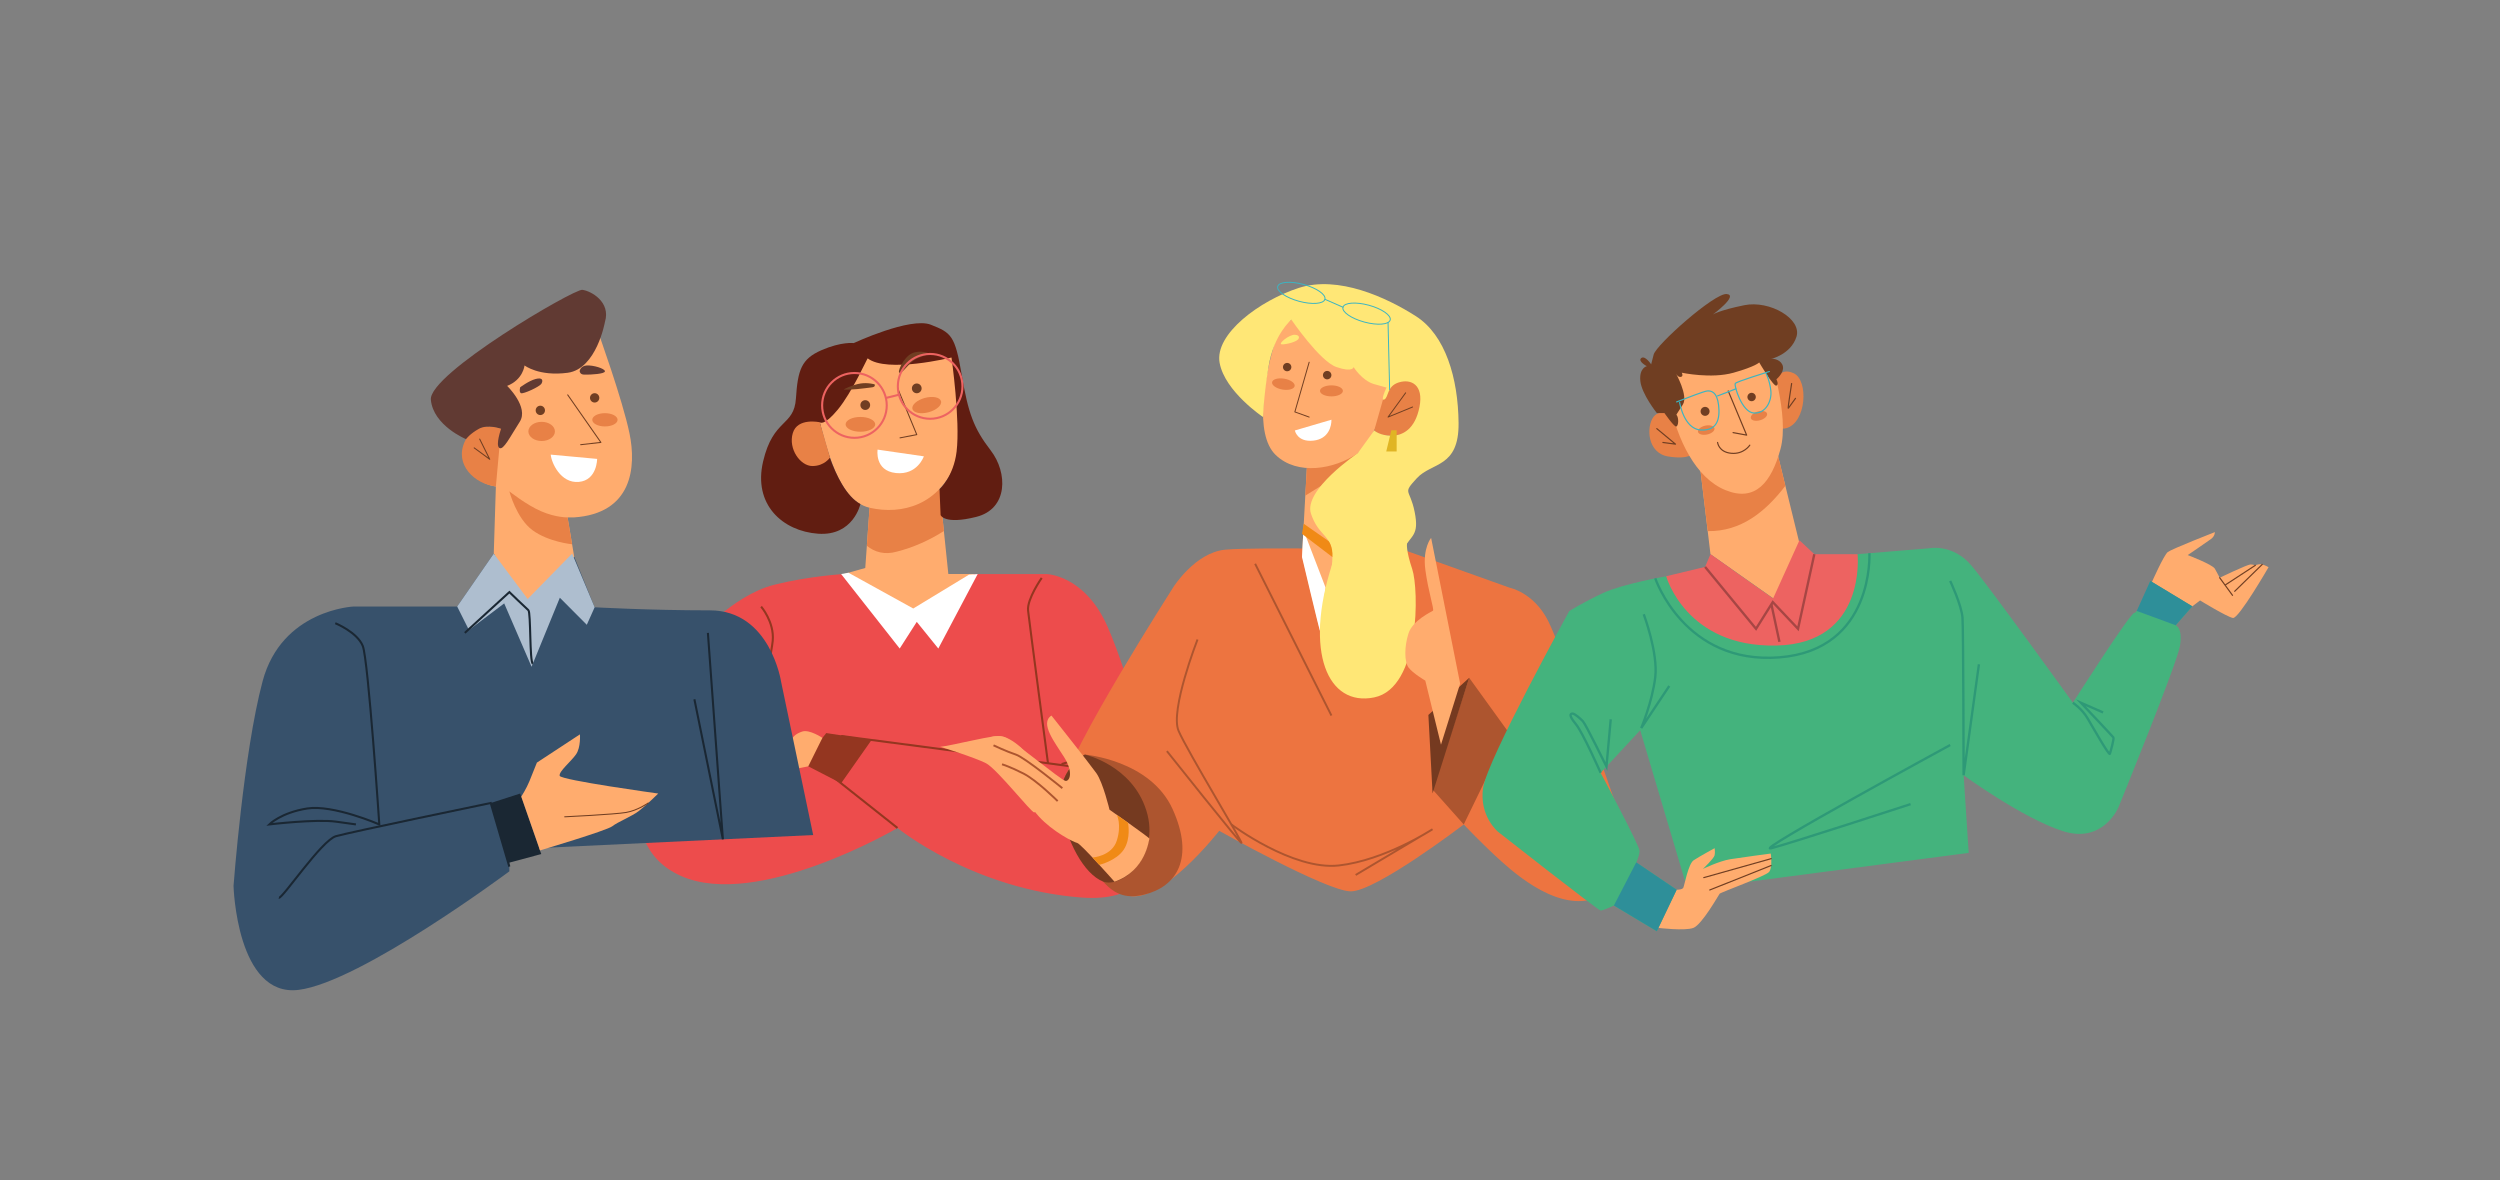 <?xml version="1.0" encoding="UTF-8"?> <svg xmlns="http://www.w3.org/2000/svg" width="1199" height="566" viewBox="0 0 1199 566" fill="none"><rect x="0" y="0" width="1199" height="566" fill="#808080" stroke="none"/><g clip-path="url(#clip0_731_2375)"><path d="M467.101 275.317H501.867C501.867 275.317 520.147 275.628 531.127 300.405C542.092 325.167 554.294 374.1 554.294 374.1C554.294 374.1 571.553 434.344 519.033 430.481C466.514 426.618 430.449 397.109 430.449 397.109C430.449 397.109 363.392 436.454 326.631 420.117C289.87 403.78 313.501 352.985 313.501 352.985L336.405 306.269C338.493 302.003 341.447 298.202 345.081 295.145C351.035 290.15 360.855 283.09 371.264 280.468C388.074 276.248 404.715 275.302 404.715 275.302H467.101V275.317Z" fill="#ED4C4C"></path><path d="M417.04 243.528L414.984 272.401L404.699 275.302C404.699 275.302 420.644 296.526 437.346 297.411C454.049 298.295 467.086 275.302 467.086 275.302H454.822L450.6 234.607L417.025 243.512L417.04 243.528Z" fill="#FFAC6E"></path><path d="M417.04 243.528L415.741 261.773C419.499 264.814 424.34 266.21 430.047 264.581C437.996 262.58 445.666 259.151 452.688 254.683L450.615 234.622L417.04 243.528Z" fill="#E88146"></path><path d="M454.621 164.542C454.621 164.542 466.421 201.42 458.456 221.776C450.492 242.131 432.676 247.096 417.04 243.512C401.405 239.928 396.193 212.42 393.178 202.506C390.162 192.592 387.688 177.186 387.688 177.186L454.621 164.526V164.542Z" fill="#FFAC6E"></path><path d="M416.128 171.818C416.004 171.725 408.596 188.264 401.791 196.471C394.987 204.694 393.177 202.506 393.177 202.506C393.177 202.506 399.456 234.607 412.648 241.759C412.648 241.759 409.261 257.196 392.342 255.97C375.423 254.745 361.102 242.1 365.989 221.295C370.876 200.474 380.851 204.709 381.733 191.056C382.615 177.403 384.347 172.159 393.935 167.97C403.523 163.766 409.447 164.542 409.447 164.542C409.447 164.542 436.65 151.882 446.408 155.729C456.167 159.577 458.023 160.803 461.193 179.513C464.364 198.224 466.977 205.408 475.174 216.066C483.37 226.725 483.54 244.055 468.199 247.903C452.857 251.75 451.11 247.034 451.11 247.034L450.584 234.607C450.584 234.607 457.311 228.664 458.781 216.594C460.605 201.576 456.337 171.461 456.337 171.461C456.337 171.461 425.237 179.11 416.097 171.818H416.128Z" fill="#611D11"></path><path d="M393.177 202.522C393.177 202.522 382.46 200.117 380.217 207.735C377.975 215.353 383.867 223.513 389.636 223.513C395.404 223.513 398.064 219.433 398.064 219.433L393.193 202.537L393.177 202.522Z" fill="#E88146"></path><path d="M430.525 186.262L439.681 208.449L431.654 210" stroke="#703E22" stroke-width="0.5" stroke-linecap="round" stroke-linejoin="round"></path><path d="M414.983 196.611C416.272 196.611 417.318 195.562 417.318 194.268C417.318 192.974 416.272 191.925 414.983 191.925C413.693 191.925 412.647 192.974 412.647 194.268C412.647 195.562 413.693 196.611 414.983 196.611Z" fill="#703E22"></path><path d="M439.681 188.605C440.971 188.605 442.016 187.556 442.016 186.262C442.016 184.969 440.971 183.92 439.681 183.92C438.391 183.92 437.346 184.969 437.346 186.262C437.346 187.556 438.391 188.605 439.681 188.605Z" fill="#703E22"></path><path d="M443.083 218.859L420.891 215.632C420.891 215.632 419.344 225.763 429.66 226.865C439.975 227.982 443.083 218.859 443.083 218.859Z" fill="white"></path><path d="M419.499 184.339C419.499 184.339 416.236 183.361 412.648 183.935C409.06 184.509 404.869 186.542 404.699 186.774C404.529 187.007 410.359 186.821 414.071 186.278C417.782 185.735 420.056 186.045 419.484 184.354L419.499 184.339Z" fill="#703E22"></path><path d="M446.099 169.568C445.666 169.568 441.475 167.629 437.345 169.475C433.216 171.322 429.644 179.482 431.732 178.784C433.819 178.086 436.278 173.432 440.052 171.849C443.825 170.267 446.099 169.568 446.099 169.568Z" fill="#703E22"></path><path d="M412.648 207.068C416.569 207.068 419.747 205.477 419.747 203.515C419.747 201.553 416.569 199.962 412.648 199.962C408.728 199.962 405.55 201.553 405.55 203.515C405.55 205.477 408.728 207.068 412.648 207.068Z" fill="#E88146"></path><path d="M445.391 197.706C449.175 196.678 451.828 194.308 451.317 192.415C450.805 190.521 447.323 189.819 443.539 190.848C439.755 191.876 437.102 194.245 437.614 196.139C438.125 198.033 441.607 198.735 445.391 197.706Z" fill="#E88146"></path><path d="M409.787 209.985C418.345 209.985 425.283 203.024 425.283 194.439C425.283 185.853 418.345 178.893 409.787 178.893C401.229 178.893 394.291 185.853 394.291 194.439C394.291 203.024 401.229 209.985 409.787 209.985Z" stroke="#ED6361" stroke-miterlimit="10"></path><path d="M446.099 200.846C454.657 200.846 461.595 193.886 461.595 185.3C461.595 176.715 454.657 169.755 446.099 169.755C437.54 169.755 430.603 176.715 430.603 185.3C430.603 193.886 437.54 200.846 446.099 200.846Z" stroke="#ED6361" stroke-miterlimit="10"></path><path d="M424.865 190.87L431.129 189.319" stroke="#ED6361" stroke-miterlimit="10"></path><path d="M403.399 275.317L431.5 311.033L439.681 298.248L450.011 311.033L468.894 275.317L464.719 275.612L437.995 291.841L406.925 274.681L403.399 275.317Z" fill="white"></path><path d="M403.399 352.985C403.399 352.985 517.764 367.956 523.115 368.856C528.466 369.756 540.081 379.903 540.081 379.903" stroke="#943620" stroke-miterlimit="10"></path><path d="M509.135 366.436C509.135 366.436 521.337 362.573 529.966 362.278" stroke="#943620" stroke-miterlimit="10"></path><path d="M499.609 277.164C499.609 277.164 492.464 287.341 493.067 292.849C493.671 298.357 502.609 366.048 502.609 366.048" stroke="#943620" stroke-miterlimit="10"></path><path d="M365.031 290.925C365.031 290.925 371.418 298.295 370.598 307.309C369.779 316.323 357.53 372.844 357.53 372.844" stroke="#943620" stroke-miterlimit="10"></path><path d="M389.11 364.357C390.162 365.133 430.433 397.093 430.433 397.093" stroke="#943620" stroke-miterlimit="10"></path><path d="M417.999 354.893L403.4 375.667L384.749 366.048L396.271 351.573L417.999 354.893Z" fill="#943620"></path><path d="M394.43 353.884C394.43 353.884 388.244 349.711 384.749 350.844C381.254 351.976 380.125 353.884 380.125 353.884C380.125 353.884 369.423 358.058 366.747 361.719C364.072 365.381 361.118 372.828 361.118 372.828L387.641 367.538L394.43 353.869V353.884Z" fill="#FFAC6E"></path><path d="M450.537 357.98C450.275 359.129 472.22 353.279 478.777 352.985C485.334 352.69 495.186 363.349 495.912 366.064C496.639 368.779 494.459 368.965 493.902 368.965C493.345 368.965 497.351 378.832 497.815 382.68C498.279 386.528 497.304 389.258 496.052 389.631C494.799 390.003 478.22 368.841 472.947 366.079C467.673 363.318 450.537 358.011 450.537 358.011V357.98Z" fill="#FFAC6E"></path></g><g clip-path="url(#clip1_731_2375)"><path d="M672.993 263.632L724.097 281.895C724.097 281.895 735.458 284.102 742.406 297.614C749.354 311.126 775.54 387.547 775.54 387.547C775.54 387.547 790.062 413.02 771.753 427.172C753.445 441.324 729.794 421.832 720.327 413.34C710.86 404.849 702.019 395.414 702.019 395.414C702.019 395.414 659.553 427.846 647.652 427.492C635.75 427.139 584.73 398.464 584.73 398.464C584.73 398.464 556.262 435.023 540.083 429.295C523.905 423.567 506.983 395.246 509.502 378.028C512.02 360.809 562.736 281.592 562.736 281.592C562.736 281.592 573.167 265.03 587.553 263.632C601.94 262.234 672.993 263.632 672.993 263.632Z" fill="#ED7440"></path><path d="M626.756 224.427L624.44 266.446L636.511 316.989L670.862 272.09L661.581 270.708L651.218 217.351L626.756 224.427Z" fill="#FFAC6E"></path><path d="M626.756 224.427L626.029 237.703L652.013 221.496L651.218 217.351L626.756 224.427Z" fill="#E88146"></path><path d="M642.952 147.248C642.952 147.248 617.103 146.456 611.778 163.186C606.453 179.916 601.382 208.068 611.778 218.16C622.175 228.252 640.027 225.068 651.218 217.368C662.41 209.669 667.312 176.984 667.312 176.984L642.968 147.248H642.952Z" fill="#FFAC6E"></path><path d="M664.912 185.88C664.912 185.88 671.353 179.124 678.639 182.207C685.925 185.29 682.933 205.541 672.671 208.153C662.41 210.764 659.062 206.485 659.062 206.485L664.912 185.88Z" fill="#E88146"></path><path d="M627.872 173.716L621.009 197.555L627.872 200.032" stroke="#703E22" stroke-width="0.47" stroke-linecap="round" stroke-linejoin="round"></path><path d="M636.511 181.938C637.631 181.938 638.54 181.032 638.54 179.916C638.54 178.799 637.631 177.894 636.511 177.894C635.391 177.894 634.482 178.799 634.482 179.916C634.482 181.032 635.391 181.938 636.511 181.938Z" fill="#703E22"></path><path d="M617.323 178.063C618.434 178.063 619.335 177.165 619.335 176.058C619.335 174.95 618.434 174.053 617.323 174.053C616.212 174.053 615.312 174.95 615.312 176.058C615.312 177.165 616.212 178.063 617.323 178.063Z" fill="#703E22"></path><path d="M638.557 190.109C641.591 190.109 644.051 188.925 644.051 187.464C644.051 186.003 641.591 184.819 638.557 184.819C635.522 184.819 633.062 186.003 633.062 187.464C633.062 188.925 635.522 190.109 638.557 190.109Z" fill="#E88146"></path><path d="M620.92 185.152C621.168 183.712 618.945 182.13 615.954 181.618C612.964 181.106 610.338 181.858 610.09 183.297C609.842 184.737 612.065 186.319 615.055 186.832C618.046 187.344 620.672 186.592 620.92 185.152Z" fill="#E88146"></path><path d="M638.556 201.296L621.009 206.451C621.009 206.451 622.108 212.112 629.783 211.337C637.458 210.562 638.624 204.008 638.556 201.296Z" fill="white"></path><path d="M622.852 162.293C622.852 162.293 623.663 160.743 621.009 160.558C618.355 160.373 612.709 164.972 614.703 165.141C616.698 165.309 622.514 163.843 622.852 162.293Z" fill="#FFE776"></path><path d="M625.117 254.214C625.1 254.669 624.44 267.17 624.44 267.17C624.44 267.17 633.011 303.359 633.045 302.432C633.079 301.506 635.767 281.878 635.767 281.878L625.134 254.197L625.117 254.214Z" fill="white"></path><path d="M619.352 153.313C619.352 153.313 632.977 173.295 640.973 176.041C648.97 178.787 649.189 176.041 649.189 176.041C649.189 176.041 653.213 182.578 659.062 184.229L664.911 185.863C664.911 185.863 661.818 192.653 663.931 191.591C666.044 190.53 665.03 185.223 670.862 183.403C676.694 181.584 682.882 184.482 680.785 195.18C678.672 205.878 672.739 208.944 667.295 208.961C661.852 208.978 659.062 206.468 659.062 206.468L651.201 217.335C651.201 217.335 624.947 235.041 628.751 246.38C632.555 257.718 638.962 256.202 639.012 267.136C639.063 278.07 632.893 291.313 636.511 298.86C640.128 306.408 636.798 318.235 644.033 316.938C651.269 315.641 672.35 283.95 673.415 276.183C674.48 268.417 669.205 270.725 672.992 263.581C676.779 256.438 680.785 257.078 678.469 245.521C676.153 233.98 672.367 237.131 679.518 229.347C686.668 221.563 699.736 224.512 699.533 202.896C699.331 181.264 693.211 160.693 679.095 151.662C664.979 142.632 641.836 131.984 622.969 138.066C604.103 144.148 582.397 160.255 584.932 174.036C587.468 187.817 605.777 200.032 605.777 200.032C605.777 200.032 605.844 191.777 608.346 176.041C610.848 160.305 619.352 153.313 619.352 153.313Z" fill="#FFE776"></path><path d="M674.819 260.7C674.819 260.7 674.142 263.531 677.321 273.016C680.499 282.501 681.344 329.911 659.063 334.476C636.782 339.042 625.337 312.692 638.81 270.893C652.284 229.111 671.607 252.243 674.802 260.7H674.819Z" fill="#FFE776"></path><path d="M635.428 143.53C636.037 141.303 631.461 138.123 625.209 136.427C618.957 134.731 613.396 135.16 612.788 137.387C612.18 139.613 616.755 142.794 623.007 144.49C629.259 146.186 634.82 145.756 635.428 143.53Z" stroke="#3BB4C2" stroke-width="0.47" stroke-linecap="round" stroke-linejoin="round"></path><path d="M666.728 153.491C667.336 151.265 662.761 148.085 656.509 146.388C650.257 144.692 644.696 145.122 644.088 147.348C643.479 149.575 648.055 152.755 654.307 154.451C660.559 156.148 666.12 155.718 666.728 153.491Z" stroke="#3BB4C2" stroke-width="0.47" stroke-linecap="round" stroke-linejoin="round"></path><path d="M635.429 143.542L644.101 147.349" stroke="#3BB4C2" stroke-width="0.47" stroke-linecap="round" stroke-linejoin="round"></path><path d="M665.706 154.661L666.467 186.874" stroke="#3BB4C2" stroke-width="0.47" stroke-linecap="round" stroke-linejoin="round"></path><path d="M704.622 325.075L723.489 351.206L702.019 395.414L687.058 378.634L704.622 325.075Z" fill="#AD552F"></path><path d="M520.304 361.888C520.304 361.888 551.731 364.516 562.381 388.052C573.048 411.588 564.393 425.336 548.637 429.093C532.881 432.85 528.283 421.697 517.464 407.376C506.627 393.056 504.126 371.187 520.304 361.871V361.888Z" fill="#AD552F"></path><path d="M704.622 325.075L687.058 380.521L685.046 342.883L704.622 325.075Z" fill="#753A20"></path><path d="M520.304 361.888C520.304 361.888 542.957 366.908 549.804 388.776C556.634 410.645 538.055 426.296 529.01 422.775C519.966 419.254 511.243 403.468 508.758 386.62C506.273 369.772 520.304 361.888 520.304 361.888Z" fill="#753A20"></path><path d="M574.333 306.695C574.333 306.695 561.046 340.744 565.238 350.499C569.431 360.253 596.614 404.933 595.38 404.276C594.146 403.619 559.643 360.236 559.643 360.236" stroke="#AD552F" stroke-width="0.94" stroke-miterlimit="10"></path><path d="M601.957 270.388L638.557 343.187" stroke="#AD552F" stroke-width="0.94" stroke-miterlimit="10"></path><path d="M723.488 351.206C723.488 351.206 742.101 358.872 748.035 366.184C753.969 373.496 764.467 386.384 764.467 386.384L748.035 361.888L753.63 355.502" stroke="#AD552F" stroke-width="0.94" stroke-miterlimit="10"></path><path d="M700.277 327.855L686.364 257.954C686.364 257.954 682.223 262.874 683.592 273.235C684.961 283.596 687.954 292.374 687.244 292.896C686.533 293.419 677.523 297.496 675.511 303.78C673.5 310.064 673.483 317.309 675.511 320.105C677.54 322.902 683.575 326.423 683.575 326.423L691.098 357.153L700.277 327.838V327.855Z" fill="#FFAC6E"></path><path d="M674.142 188.407L665.706 200.032L677.472 195.197" stroke="#703E22" stroke-width="0.47" stroke-linecap="round" stroke-linejoin="round"></path><path d="M590.562 395.414C590.562 395.414 619.978 417.569 642.124 415.076C664.27 412.582 687.041 397.706 687.041 397.706L650.171 419.625" stroke="#AD552F" stroke-width="0.94" stroke-miterlimit="10"></path><path d="M504.278 343.187C504.278 343.187 522.569 366.234 525.798 370.783C529.027 375.332 532.121 388.338 532.121 388.338C532.121 388.338 551.646 401.918 551.275 402.271C550.903 402.625 549.854 417.485 534.521 422.876C534.521 422.876 518.394 404.664 516.636 404.276C514.877 403.889 504.937 398.919 498.209 391.556C491.497 384.194 473.476 356.328 474 354.71C474.525 353.093 477.5 352.84 481.134 353.363C484.769 353.885 509.113 374.54 511.124 374.54C513.136 374.54 514.759 370.244 510.448 363.286C506.137 356.328 498.479 346.944 504.261 343.187H504.278Z" fill="#FFAC6E"></path><path d="M480.56 366.554C480.56 366.554 484.482 367.717 490.906 371.019C497.33 374.321 507.253 384.211 507.253 384.211" stroke="#AD552F" stroke-width="0.94" stroke-miterlimit="10"></path><path d="M476.485 357.457C476.485 357.457 482.909 360.506 487.186 361.888C491.463 363.269 509.501 378.011 509.501 378.011" stroke="#AD552F" stroke-width="0.94" stroke-miterlimit="10"></path><path d="M667.295 206.35L664.844 216.509H669.831V206.35H667.295Z" fill="#E0B524"></path><path d="M625.286 251.215L637.204 259.521C637.204 259.521 639.334 262.099 639.013 267.17L624.44 256.05L625.286 251.198V251.215Z" fill="#F08A16"></path><path d="M535.637 390.815C535.637 390.815 538.021 395.499 535.637 403.097C533.253 410.695 523.938 411.268 523.938 411.268L527.201 414.789C527.201 414.789 535.333 412.885 538.933 407.511C542.534 402.137 540.996 394.606 540.996 394.606L535.62 390.815H535.637Z" fill="#F08A16"></path></g><g clip-path="url(#clip2_731_2375)"><path d="M890.878 265.787L925.071 262.969C925.071 262.969 936.52 260.536 945.556 271.314C954.593 282.091 994.149 337.04 994.149 337.04C994.149 337.04 1021.57 293.916 1023.66 293.916C1025.75 293.916 1031.29 278.612 1031.29 278.612L1051.42 290.79L1043.45 299.889C1043.45 299.889 1046.92 300.998 1045.54 309.635C1044.16 318.272 1016.03 387.124 1016.03 387.124C1016.03 387.124 1008.75 404.861 989.308 398.595C969.868 392.328 941.761 371.82 941.761 371.82L944.189 409.033L809.368 426.739L786.639 350.204L767.676 370.65C767.676 370.65 786.332 405.661 786.332 408.048C786.332 410.434 784.749 413.621 784.749 413.621L804.128 426.754L794.615 446.646L774.022 434.314C774.022 434.314 768.859 436.7 767.676 436.7C766.492 436.7 718.437 398.918 718.437 398.918C718.437 398.918 709.309 391.358 711.292 377.84C713.274 364.323 752.584 293.115 752.584 293.115C752.584 293.115 759.331 288.819 768.859 284.401C778.387 279.982 799.087 276.395 799.087 276.395L890.894 265.817L890.878 265.787Z" fill="#44B37D"></path><path d="M815.362 224.17L820.341 265.786L852.952 288.758L863.017 260.552L852.445 217.411L815.362 224.17Z" fill="#FFAC6E"></path><path d="M856.255 232.977L852.444 217.411L815.377 224.17L819.034 254.732C834.986 254.963 846.712 245.479 856.27 232.977H856.255Z" fill="#E88146"></path><path d="M803.037 199.952C802.453 200.045 796.475 195.426 793.017 199.952C789.559 204.479 789.836 217.35 800.194 218.951C810.551 220.552 812.334 217.258 812.334 217.258L803.037 199.952Z" fill="#E88146"></path><path d="M851.368 183.663C851.368 183.663 852.874 175.657 860.204 178.983C867.535 182.308 866.367 202.693 856.701 205.356C847.034 208.02 851.368 183.648 851.368 183.648V183.663Z" fill="#E88146"></path><path d="M848.741 170.761C848.741 170.761 858.3 199.275 853.935 215.302C849.571 231.33 841.887 240.906 827.549 235.071C813.211 229.236 804.482 210.93 800.532 192.393C796.583 173.871 829.408 156.596 848.741 170.745V170.761Z" fill="#FFAC6E"></path><path d="M828.854 187.497L837.691 208.682L831.959 207.62L831.19 207.481" stroke="#703E22" stroke-width="0.57" stroke-linecap="round" stroke-linejoin="round"></path><path d="M817.759 199.444C818.947 199.444 819.91 198.479 819.91 197.289C819.91 196.098 818.947 195.133 817.759 195.133C816.571 195.133 815.607 196.098 815.607 197.289C815.607 198.479 816.571 199.444 817.759 199.444Z" fill="#703E22"></path><path d="M840.073 192.423C841.185 192.423 842.086 191.52 842.086 190.407C842.086 189.293 841.185 188.39 840.073 188.39C838.961 188.39 838.06 189.293 838.06 190.407C838.06 191.52 838.961 192.423 840.073 192.423Z" fill="#703E22"></path><path d="M823.753 212.208C823.753 212.208 824.245 216.827 830.3 217.396C836.354 217.966 839.197 213.501 839.197 213.501" stroke="#703E22" stroke-width="0.57" stroke-linecap="round" stroke-linejoin="round"></path><path d="M859.267 183.94C859.267 183.94 857.315 196.242 857.669 195.811C858.022 195.379 861.111 191.053 861.111 191.053" stroke="#703E22" stroke-width="0.57" stroke-linecap="round" stroke-linejoin="round"></path><path d="M794.601 205.572L803.56 213.008L797.536 212.208" stroke="#703E22" stroke-width="0.57" stroke-linecap="round" stroke-linejoin="round"></path><path d="M798.258 198.089C798.258 198.089 802.776 204.648 803.882 204.556C804.989 204.463 805.327 200.491 804.005 198.874C804.005 198.874 804.282 198.32 807.079 194.055C809.876 189.791 803.575 178.752 803.575 178.752C803.575 178.752 804.497 180.984 806.034 180.784C807.571 180.584 806.587 178.752 806.587 178.752C806.587 178.752 820.679 181.785 831.406 178.752C842.133 175.719 843.716 173.825 843.716 173.825C843.716 173.825 850.57 185.557 851.953 184.956C853.336 184.356 851.953 181.908 851.953 181.908C851.953 181.908 855.656 178.89 855.103 175.811C854.55 172.732 850.662 171.685 849.233 172.208C849.233 172.208 858.914 170.037 861.588 161.492C864.262 152.947 848.787 143.894 836.57 146.373C824.368 148.852 821.478 150.854 821.478 150.854C821.478 150.854 833.988 141.6 828.133 141.015C822.278 140.43 794.278 165.372 793.094 170.053L791.896 174.733C791.896 174.733 788.914 170.253 787.132 171.746C785.349 173.24 789.806 175.626 789.806 175.626C789.806 175.626 786.087 176.427 786.701 182.693C787.316 188.959 794.616 198.105 794.616 198.105H798.273L798.258 198.089Z" fill="#703E22"></path><path d="M818.767 208.383C820.949 207.907 822.51 206.572 822.256 205.401C822.001 204.229 820.027 203.665 817.846 204.141C815.665 204.616 814.103 205.952 814.357 207.123C814.612 208.295 816.586 208.859 818.767 208.383Z" fill="#E88146"></path><path d="M844.19 201.541C846.335 200.922 847.805 199.485 847.474 198.333C847.142 197.181 845.135 196.75 842.99 197.369C840.845 197.988 839.375 199.425 839.707 200.577C840.038 201.729 842.046 202.16 844.19 201.541Z" fill="#E88146"></path><path d="M848.556 178.182C848.31 178.336 832.804 182.955 832.22 183.94C831.636 184.925 835.386 197.72 841.133 198.089C846.881 198.459 849.801 192.254 849.309 187.497C848.817 182.739 847.096 179.29 847.096 179.29" stroke="#3BB4C2" stroke-width="0.57" stroke-linecap="round" stroke-linejoin="round"></path><path d="M832.542 186.48L823.752 189.883" stroke="#3BB4C2" stroke-width="0.57" stroke-linecap="round" stroke-linejoin="round"></path><path d="M804.112 192.762C804.112 192.762 804.65 192.547 805.541 192.208C808.922 190.884 817.252 187.651 818.742 187.512C820.633 187.327 823.491 187.866 824.244 194.363C824.997 200.861 823.614 206.757 815.592 206.218C807.57 205.68 805.541 192.993 805.541 192.993" stroke="#3BB4C2" stroke-width="0.57" stroke-linecap="round" stroke-linejoin="round"></path><path d="M820.341 265.787L817.76 271.883L799.088 276.364C799.088 276.364 808.57 310.574 851.968 309.604C895.366 308.634 890.894 265.787 890.894 265.787H870.148L863.017 259.105L850.401 286.972L820.341 265.802V265.787Z" fill="#ED6361"></path><path d="M817.76 271.883L842.194 301.583L850.216 288.758L862.326 301.583L870.148 265.786" stroke="#A64644" stroke-width="1.14" stroke-miterlimit="10"></path><path d="M849.555 289.789L853.412 307.834" stroke="#A64644" stroke-width="1.14" stroke-miterlimit="10"></path><path d="M1032.08 279.089C1032.08 279.089 1037.78 266.218 1039.67 264.755C1041.56 263.292 1062.24 255.194 1062.24 255.194C1062.24 255.194 1062.38 257.072 1060.37 258.535C1058.36 259.998 1049.23 266.218 1049.23 266.218C1049.23 266.218 1061.09 270.713 1062.24 272.746C1063.4 274.778 1064.55 277.087 1064.55 277.087C1064.55 277.087 1077.86 270.713 1079.3 270.713C1080.75 270.713 1081.62 271.144 1081.62 271.144C1081.62 271.144 1083.36 270.282 1084.96 270.713C1086.56 271.144 1088 272.022 1088 272.022C1088 272.022 1073.68 296.81 1070.93 296.379C1068.18 295.948 1055.16 287.973 1055.16 287.973L1051.43 290.805L1032.09 279.12L1032.08 279.089Z" fill="#FFAC6E"></path><path d="M804.113 426.723C804.113 426.723 806.802 426.77 807.324 425.738C807.847 424.707 809.706 414.299 812.273 412.59C814.839 410.881 822.323 406.785 822.323 406.785C822.323 406.785 822.661 408.664 822.323 410.203C821.985 411.743 816.699 416.747 816.699 416.747C816.699 416.747 824.536 412.928 829.823 412.082C835.109 411.235 849.248 409.357 849.248 409.357C849.248 409.357 850.277 416.192 848.402 418.24C846.527 420.288 825.228 427.971 824.721 428.648C824.214 429.325 816.207 443.505 812.119 445.03C808.031 446.554 795.384 445.03 795.384 445.03L804.143 426.723H804.113Z" fill="#FFAC6E"></path><path d="M788.331 294.593C788.331 294.593 795.292 313.115 793.848 324.893C792.403 336.671 787.132 349.188 787.132 349.188L800.579 328.988" stroke="#2E9977" stroke-width="1.14" stroke-miterlimit="10"></path><path d="M793.848 277.349C793.848 277.349 807.848 318.873 853.413 315.27C898.993 311.667 896.565 265.309 896.565 265.309" stroke="#2E9977" stroke-width="1.14" stroke-miterlimit="10"></path><path d="M935.306 357.317C935.306 357.317 839.765 409.326 849.524 406.801C859.282 404.276 916.296 385.662 916.296 385.662" stroke="#2E9977" stroke-width="1.14" stroke-miterlimit="10"></path><path d="M994.149 337.025C994.149 337.025 998.56 339.981 1001.23 344.554C1003.91 349.126 1011.51 362.475 1011.88 361.52C1012.25 360.566 1013.97 354.269 1013.59 353.699C1013.21 353.129 997.991 337.025 997.991 337.025L1008.64 341.69" stroke="#2E9977" stroke-width="1.14" stroke-miterlimit="10"></path><path d="M767.661 370.635C767.661 370.635 759.132 351.328 755.736 347.233C752.339 343.137 753.015 342.244 754.153 342.244C755.29 342.244 757.779 344.508 759.132 345.878C760.484 347.248 770.458 367.617 770.458 367.617L772.502 344.969" stroke="#2E9977" stroke-width="1.14" stroke-miterlimit="10"></path><path d="M784.734 413.59L774.022 434.283L794.6 446.615L804.112 426.723L784.734 413.59Z" fill="#2E8F99"></path><path d="M1024.78 293.007L1043.45 299.874L1051.42 290.775L1031.29 278.596L1024.78 292.992V293.007Z" fill="#2E8F99"></path><path d="M935.307 278.612C935.307 278.612 940.824 290.313 941.223 296.363C941.623 302.414 941.746 371.805 941.746 371.805L949.091 318.596" stroke="#2E9977" stroke-width="1.14" stroke-miterlimit="10"></path><path d="M1081.64 271.144L1067.42 280.428" stroke="#703E22" stroke-width="0.57" stroke-linecap="round" stroke-linejoin="round"></path><path d="M1064.56 277.087L1070.71 285.525" stroke="#703E22" stroke-width="0.57" stroke-linecap="round" stroke-linejoin="round"></path><path d="M1084.96 270.698L1071.76 283.585" stroke="#703E22" stroke-width="0.57" stroke-linecap="round" stroke-linejoin="round"></path><path d="M849.463 411.804L817.145 420.904" stroke="#703E22" stroke-width="0.57" stroke-linecap="round" stroke-linejoin="round"></path><path d="M849.432 415.099L820.003 426.831" stroke="#703E22" stroke-width="0.57" stroke-linecap="round" stroke-linejoin="round"></path></g><g clip-path="url(#clip3_731_2375)"><path d="M286.764 158.946C286.764 158.946 298.564 191.659 301.906 207.848C305.248 224.038 303.252 246.292 275.234 248.155H272.208L275.392 267.034L252.917 294.685L236.809 265.506L237.823 233.302C237.823 233.302 228.256 232.459 224.233 223.178C220.21 213.897 225.579 202.77 239.502 205.142L230.774 184.4L246.375 166.014L286.764 158.93V158.946Z" fill="#FFAC6E"></path><path d="M272.272 189.383L288.189 212.178L278.496 213.277" stroke="#703E22" stroke-width="0.5" stroke-linecap="round" stroke-linejoin="round"></path><path d="M264.115 218.036L286.384 220.09C286.384 220.09 286.384 230.326 277.609 231.122C268.835 231.917 264.431 221.825 264.13 218.036H264.115Z" fill="white"></path><path d="M285.195 193.06C283.962 193.06 282.962 192.055 282.962 190.815C282.962 189.576 283.962 188.571 285.195 188.571C286.429 188.571 287.429 189.576 287.429 190.815C287.429 192.055 286.429 193.06 285.195 193.06Z" fill="#703E22"></path><path d="M259.141 199.061C257.907 199.061 256.908 198.056 256.908 196.817C256.908 195.577 257.907 194.572 259.141 194.572C260.374 194.572 261.374 195.577 261.374 196.817C261.374 198.056 260.374 199.061 259.141 199.061Z" fill="#703E22"></path><path d="M249.463 185.753C249.463 185.753 253.629 182.617 256.907 181.758C260.186 180.898 260.55 182.426 259.711 183.954C258.871 185.483 250.889 189.096 249.859 188.571C248.83 188.045 249.479 185.753 249.479 185.753H249.463Z" fill="#613A33"></path><path d="M277.989 178.049C277.989 178.049 278.274 175.47 281.394 175.279C284.514 175.088 290.026 176.711 290.121 178.049C290.216 179.386 283.2 179.672 281.394 179.672C279.588 179.672 278.448 179.768 277.989 178.049Z" fill="#613A33"></path><path d="M240.325 205.668C240.325 205.668 228.145 200.605 222.934 211.717C217.723 222.828 227.686 232.188 237.823 233.302L240.325 205.668Z" fill="#E88146"></path><path d="M230.061 210.586L234.876 220.281L227.432 214.805" stroke="#703E22" stroke-width="0.5" stroke-linecap="round" stroke-linejoin="round"></path><path d="M272.208 248.139C272.208 248.139 266.712 248.282 259.585 245.226C252.457 242.169 244.284 235.642 244.284 235.642C244.284 235.642 247.642 248.584 255.387 254.283C263.132 259.966 274.378 261.033 274.378 261.033L272.208 248.139Z" fill="#E88146"></path><path d="M259.774 211.51C256.258 211.51 253.407 209.45 253.407 206.909C253.407 204.368 256.258 202.309 259.774 202.309C263.291 202.309 266.142 204.368 266.142 206.909C266.142 209.45 263.291 211.51 259.774 211.51Z" fill="#E88146"></path><path d="M290.121 204.521C286.771 204.521 284.055 203.096 284.055 201.338C284.055 199.579 286.771 198.154 290.121 198.154C293.472 198.154 296.188 199.579 296.188 201.338C296.188 203.096 293.472 204.521 290.121 204.521Z" fill="#E88146"></path><path d="M290.122 154.441C290.122 154.441 286.114 176.934 272.271 178.781C258.413 180.627 251.57 175.263 251.57 175.263C251.57 175.263 250.905 182.108 243.223 185.069C243.223 185.069 253.788 195.289 249.258 202.309C244.728 209.329 241.434 216.142 239.485 214.837C237.537 213.531 240.309 205.668 240.309 205.668C240.309 205.668 233.989 203.264 229.681 205.652C225.373 208.039 223.488 210.602 223.488 210.602C223.488 210.602 207.792 204.139 206.636 191.723C205.48 179.306 275.281 138.507 279.288 139C283.295 139.494 293.099 144.699 290.122 154.441Z" fill="#613A33"></path><path d="M236.809 265.506L219.259 290.88H169.669C169.669 290.88 135.14 292.361 125.954 326.698C116.767 361.034 112 424.9 112 424.9C112 424.9 113.473 478.435 143.218 474.742C172.979 471.048 244.284 417.896 244.284 417.896V411.99L256.718 406.816L390 400.481L374.637 327.064C374.637 327.064 369.489 292.727 340.473 292.727C311.456 292.727 285.196 291.247 285.196 291.247L275.392 267.018L252.916 294.669L236.809 265.49V265.506Z" fill="#37516B"></path><path d="M285.195 291.247L281.426 299.652L268.501 286.662L254.943 319.773L241.813 289.384L224.913 302.167L219.259 290.88L236.808 265.506L253.075 287.283L274.393 265.506L285.195 291.247Z" fill="#AEBECF"></path><path d="M160.799 298.888C160.799 298.888 171.364 303.202 173.993 309.824C176.622 316.446 181.912 395.387 181.912 395.387C181.912 395.387 159.801 385.772 147.273 387.762C134.745 389.752 129.122 395.387 129.122 395.387C129.122 395.387 151.565 392.728 161.132 394.066L170.698 395.387" stroke="#1A2733" stroke-miterlimit="10"></path><path d="M133.73 430.551C135.378 431.22 154.194 403.028 161.115 401.038C168.037 399.048 235.351 385.119 235.351 385.119L244.284 415.635" stroke="#1A2733" stroke-miterlimit="10"></path><path d="M255.546 318.292C253.962 317.512 254.627 293.682 253.408 292.647C252.188 291.613 244.3 283.972 244.3 283.972L222.918 303.536" stroke="#1A2733" stroke-miterlimit="10"></path><path d="M339.507 303.536L346.697 402.534L333.029 335.373" stroke="#1A2733" stroke-miterlimit="10"></path><path d="M235.368 385.119L249.464 380.582L259.585 409.602L243.778 413.853L235.368 385.119Z" fill="#1A2733"></path><path d="M249.987 382.079C249.987 382.079 252.553 378.083 253.915 374.661C255.277 371.238 257.494 365.746 257.494 365.746L278.132 352.199C278.132 352.199 278.639 358.376 276.263 361.798C273.887 365.221 267.9 370.028 268.423 372.082C268.946 374.135 315.686 380.582 315.686 380.582C315.686 380.582 310.063 386.138 306.467 388.892C302.872 391.646 296.236 394.209 293.67 396.262C291.104 398.316 258.983 407.851 258.983 407.851L250.003 382.095L249.987 382.079Z" fill="#FFAC6E"></path><path d="M310.87 385.119C310.87 385.119 305.849 388.701 300.258 389.656C294.667 390.611 270.846 391.741 270.846 391.741" stroke="#703E22" stroke-width="0.5" stroke-linecap="round" stroke-linejoin="round"></path></g><defs><clipPath id="clip0_731_2375"><rect width="251" height="275.652" fill="white" transform="translate(306 155)"></rect></clipPath><clipPath id="clip1_731_2375"><rect width="307" height="297.176" fill="white" transform="translate(474 135)"></rect></clipPath><clipPath id="clip2_731_2375"><rect width="377" height="305.615" fill="white" transform="translate(711 141)"></rect></clipPath><clipPath id="clip3_731_2375"><rect width="278" height="335.917" fill="white" transform="matrix(-1 0 0 1 390 139)"></rect></clipPath></defs></svg> 